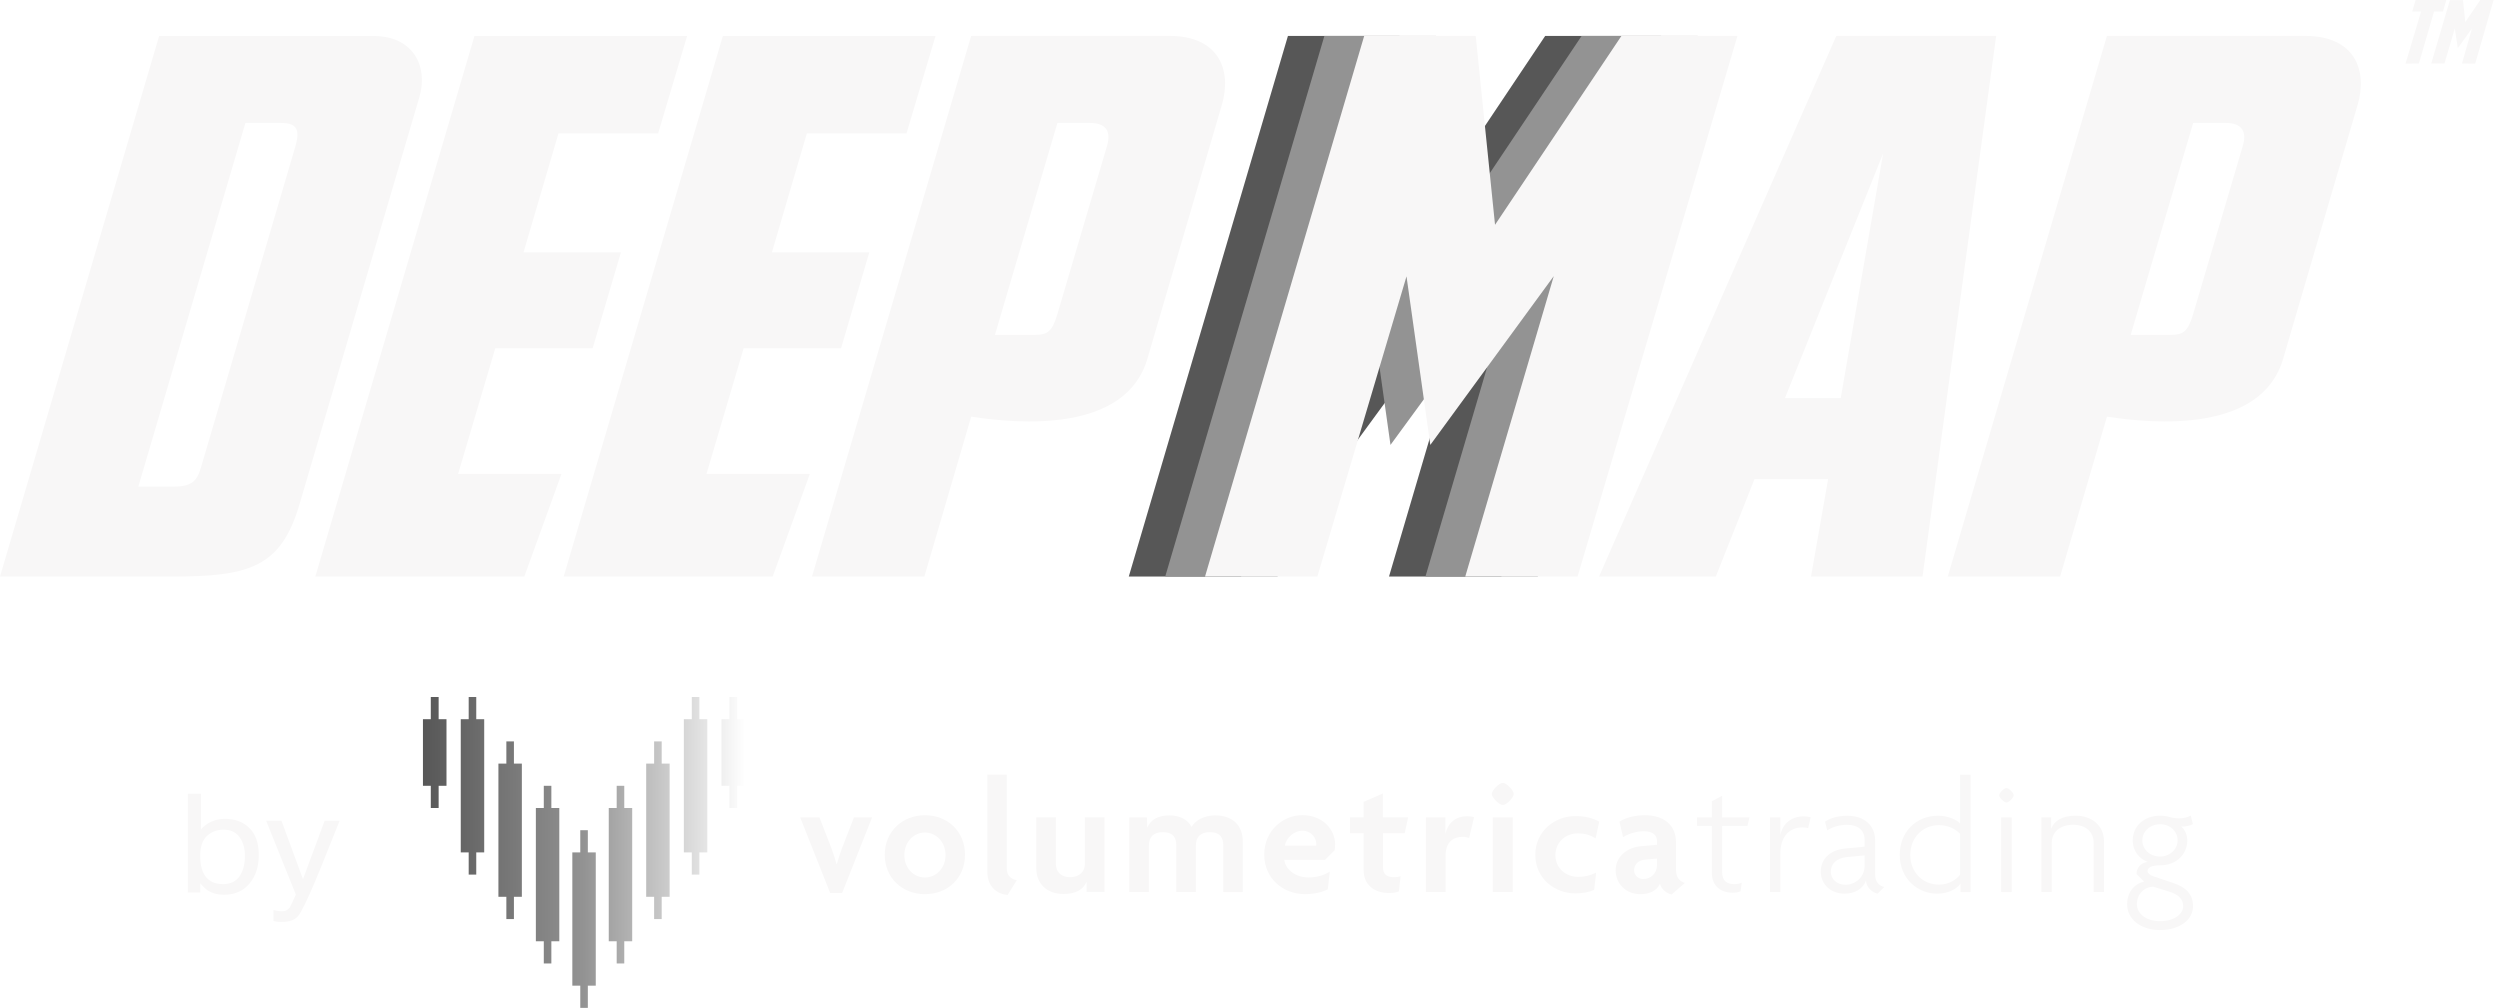 <svg xmlns="http://www.w3.org/2000/svg" width="191" height="77" viewBox="0 0 191 77" fill="none"><path d="M186.899 0H184.551L184.295 0.88H184.971L183.783 4.862L184.803 4.851L185.96 0.88H186.64L186.899 0Z" fill="#F8F7F7"></path><path d="M188.859 2.173L187.776 3.68L187.548 2.173L186.756 4.851H185.746L187.173 0.011H188.172L188.35 1.689L189.493 0H190.51L189.104 4.862L188.095 4.851L188.859 2.173Z" fill="#F8F7F7"></path><path d="M101.637 21.098L94.82 44.049H86.239L98.398 2.745H106.919L108.395 17.176L118.052 2.745H126.916L114.701 44.049H106.12L112.882 21.098L103.449 33.993L101.63 21.098H101.637Z" fill="#575757"></path><path d="M12.159 2.749H28.521C31.588 2.749 32.724 5.08 32.044 7.407L22.895 38.483C21.476 43.369 19.033 44.049 13.123 44.049H0L12.159 2.745V2.749ZM18.749 9.394L10.568 37.176H13.295C14.658 37.176 15.058 36.72 15.342 35.756L22.559 11.213C22.899 10.022 22.787 9.394 21.479 9.394H18.752H18.749Z" fill="#F8F7F7"></path><path d="M36.246 2.749H52.496L50.281 10.19H42.668L39.997 19.279H47.438L45.279 26.608H37.838L34.999 36.208H42.896L40.057 44.049H24.091L36.25 2.745L36.246 2.749Z" fill="#F8F7F7"></path><path d="M55.223 2.749H71.473L69.257 10.19H61.644L58.974 19.279H66.415L64.256 26.608H56.814L53.975 36.208H61.872L59.033 44.049H43.067L55.227 2.745L55.223 2.749Z" fill="#F8F7F7"></path><path d="M70.618 44.049H62.037L74.196 2.745H89.366C93.117 2.745 94.14 5.36 93.345 8.027L87.663 27.4C86.016 33.082 77.835 32.398 74.2 31.83L70.621 44.046L70.618 44.049ZM79.082 25.584C79.99 25.584 80.39 25.357 80.786 23.993L84.592 11.098C84.876 10.074 84.536 9.394 83.285 9.394H80.786L76.012 25.588H79.079L79.082 25.584Z" fill="#F8F7F7"></path><g filter="url(#filter0_d_4402_3982)"><path d="M104.421 21.098L97.604 44.049H89.023L101.183 2.745H109.704L111.179 17.176L120.836 2.745H129.7L117.485 44.049H108.904L115.666 21.098L106.233 33.993L104.414 21.098H104.421Z" fill="#939393"></path></g><path d="M122.167 44.049L140.292 2.745H152.507L146.881 44.049H138.361L139.668 36.608H134.042L131.087 44.049H122.167ZM143.871 11.722L136.37 30.414H140.632L143.871 11.722Z" fill="#F8F7F7"></path><path d="M157.39 44.049H148.81L160.969 2.745H176.139C179.889 2.745 180.913 5.36 180.117 8.027L174.435 27.4C172.788 33.082 164.607 32.398 160.972 31.83L157.394 44.046L157.39 44.049ZM165.855 25.584C166.763 25.584 167.162 25.357 167.558 23.993L171.365 11.098C171.649 10.074 171.309 9.394 170.057 9.394H167.558L162.784 25.588H165.851L165.855 25.584Z" fill="#F8F7F7"></path><g filter="url(#filter1_d_4402_3982)"><path d="M107.462 21.098L100.645 44.049H92.064L104.224 2.745H112.745L114.22 17.176L123.877 2.745H132.741L120.526 44.049H111.945L118.707 21.098L109.275 33.993L107.455 21.098H107.462Z" fill="#F8F7F7"></path></g><path d="M64.344 68.227H63.425L61.133 62.447H62.605L63.523 64.813C63.65 65.153 63.8 65.605 63.912 66.008H63.937C64.049 65.605 64.2 65.153 64.326 64.813L65.244 62.447H66.629L64.337 68.227H64.344Z" fill="#F8F7F7"></path><path d="M70.666 68.314C68.952 68.314 67.596 67.095 67.596 65.304C67.596 63.513 68.956 62.282 70.666 62.282C72.377 62.282 73.726 63.502 73.726 65.304C73.726 67.105 72.38 68.314 70.666 68.314ZM70.666 63.604C69.825 63.604 69.092 64.308 69.092 65.328C69.092 66.348 69.825 67.042 70.666 67.042C71.507 67.042 72.24 66.338 72.24 65.328C72.24 64.319 71.507 63.604 70.666 63.604Z" fill="#F8F7F7"></path><path d="M76.982 68.377C76.214 68.3 75.433 67.81 75.433 66.576V59.184H76.919V66.387C76.919 66.877 77.259 67.193 77.686 67.242L76.982 68.374V68.377Z" fill="#F8F7F7"></path><path d="M83.015 68.15V67.393H83.001C82.763 67.946 82.209 68.3 81.248 68.3C80.004 68.3 79.17 67.543 79.17 66.309V62.443H80.67V66.019C80.67 66.523 80.986 67.014 81.753 67.014C82.521 67.014 82.885 66.537 82.885 66.008V62.443H84.382V68.146H83.011L83.015 68.15Z" fill="#F8F7F7"></path><path d="M93.456 68.149V64.56C93.456 64.055 93.256 63.579 92.436 63.579C91.616 63.579 91.367 64.055 91.367 64.585V68.149H89.867V64.56C89.867 64.055 89.667 63.579 88.847 63.579C88.026 63.579 87.778 64.055 87.778 64.585V68.149H86.277V62.447H87.623L87.648 63.214H87.662C87.9 62.66 88.43 62.296 89.348 62.296C90.115 62.296 90.757 62.611 91.034 63.179C91.311 62.675 92.005 62.296 92.846 62.296C94.157 62.296 94.949 63.053 94.949 64.287V68.153H93.449L93.456 68.149Z" fill="#F8F7F7"></path><path d="M101.964 64.963L101.231 65.692H98.122C98.171 66.285 98.827 67.038 99.973 67.038C100.639 67.038 101.207 66.849 101.596 66.586L101.445 67.946C101.017 68.16 100.436 68.311 99.696 68.311C98.01 68.311 96.587 67.101 96.587 65.289C96.587 63.477 98.01 62.278 99.496 62.278C101.07 62.278 102.002 63.386 102.002 64.508C102.002 64.658 101.988 64.834 101.964 64.96V64.963ZM99.521 63.463C98.904 63.463 98.287 63.954 98.161 64.609H100.551C100.551 64.56 100.565 64.522 100.565 64.472C100.565 63.992 100.152 63.467 99.521 63.467V63.463Z" fill="#F8F7F7"></path><path d="M107.319 63.656H105.658V66.235C105.658 66.814 105.959 67.017 106.513 67.017C106.713 67.017 106.867 66.992 107.004 66.94L106.878 68.1C106.713 68.177 106.436 68.226 106.135 68.226C104.978 68.226 104.182 67.595 104.182 66.477V63.656H103.138V62.446H104.182V61.262L105.654 60.62V62.446H107.582L107.319 63.656Z" fill="#F8F7F7"></path><path d="M112.243 64.021C112.142 63.982 111.942 63.933 111.763 63.933C111.097 63.933 110.442 64.259 110.442 65.381V68.15H108.941V62.447H110.428V63.67H110.442C110.641 62.815 111.283 62.359 112.064 62.359C112.229 62.359 112.492 62.384 112.618 62.437L112.24 64.024L112.243 64.021Z" fill="#F8F7F7"></path><path d="M114.816 61.501C114.54 61.501 113.972 60.933 113.972 60.656C113.972 60.379 114.54 59.812 114.816 59.812C115.093 59.812 115.647 60.379 115.647 60.656C115.647 60.933 115.107 61.501 114.816 61.501ZM114.049 68.15V62.447H115.574V68.15H114.049Z" fill="#F8F7F7"></path><path d="M121.907 64.059C121.465 63.768 121.038 63.67 120.547 63.67C119.629 63.67 118.833 64.326 118.833 65.332C118.833 66.337 119.639 66.993 120.572 66.993C121.087 66.993 121.479 66.891 121.946 66.667L121.795 67.978C121.406 68.167 120.912 68.255 120.358 68.255C118.795 68.255 117.298 67.133 117.298 65.307C117.298 63.481 118.809 62.349 120.344 62.349C121.101 62.349 121.69 62.499 122.18 62.776L121.904 64.059H121.907Z" fill="#F8F7F7"></path><path d="M127.715 68.339C127.351 68.262 126.948 67.975 126.821 67.522C126.559 68.09 125.977 68.314 125.311 68.314C124.242 68.314 123.436 67.533 123.436 66.488C123.436 65.444 124.305 64.75 125.349 64.652L126.597 64.54V64.263C126.597 63.835 126.296 63.505 125.591 63.505C125.037 63.505 124.42 63.695 124.003 63.958L123.726 62.773C124.217 62.458 124.936 62.282 125.665 62.282C127.063 62.282 128.045 62.987 128.045 64.347V66.436C128.045 67.028 128.322 67.344 128.725 67.456L127.715 68.335V68.339ZM126.594 65.595L125.7 65.672C125.097 65.721 124.845 66.113 124.845 66.492C124.845 66.846 125.122 67.158 125.549 67.158C126.113 67.158 126.594 66.73 126.594 66.099V65.595Z" fill="#F8F7F7"></path><path d="M133.509 63.103H131.571V66.629C131.571 67.295 131.935 67.547 132.489 67.547C132.717 67.547 132.917 67.509 133.067 67.435L132.98 68.09C132.829 68.178 132.591 68.203 132.349 68.203C131.479 68.203 130.785 67.687 130.785 66.692V63.103H129.653V62.447H130.785V61.213L131.567 60.8V62.451H133.656L133.505 63.106L133.509 63.103Z" fill="#F8F7F7"></path><path d="M138.145 63.264C138.044 63.239 137.868 63.215 137.704 63.215C136.82 63.215 136.018 63.783 136.018 65.241V68.15H135.226V62.447H136.018V63.744H136.032C136.207 62.938 136.862 62.37 137.795 62.37C137.946 62.37 138.198 62.395 138.335 62.447L138.145 63.267V63.264Z" fill="#F8F7F7"></path><path d="M143.45 68.276C143.061 68.188 142.609 67.848 142.556 67.27C142.343 67.925 141.663 68.276 140.934 68.276C139.84 68.276 139.107 67.533 139.107 66.6C139.107 65.493 139.991 64.915 140.958 64.827L142.455 64.687V64.147C142.455 63.442 141.964 63.015 141.109 63.015C140.541 63.015 139.963 63.19 139.598 63.442L139.433 62.776C139.875 62.475 140.467 62.324 141.147 62.324C142.367 62.324 143.261 63.004 143.261 64.224V66.832C143.261 67.4 143.601 67.701 143.965 67.764L143.45 68.279V68.276ZM142.455 65.353L141.109 65.479C140.317 65.556 139.875 65.984 139.875 66.6C139.875 67.168 140.341 67.596 140.997 67.596C141.726 67.596 142.458 67.042 142.458 66.124V65.356L142.455 65.353Z" fill="#F8F7F7"></path><path d="M149.787 68.15V67.519H149.773C149.497 67.898 148.89 68.276 147.986 68.276C146.549 68.276 145.14 67.169 145.14 65.304C145.14 63.565 146.387 62.321 148.063 62.321C148.792 62.321 149.472 62.608 149.749 62.913V59.188H150.555V68.153H149.787V68.15ZM149.749 63.706C149.472 63.404 148.918 63.04 148.137 63.04C146.903 63.04 145.946 63.983 145.946 65.318C145.946 66.653 146.903 67.586 148.137 67.586C148.894 67.586 149.458 67.207 149.749 66.829V63.706Z" fill="#F8F7F7"></path><path d="M153.292 61.315C153.117 61.315 152.738 60.936 152.738 60.761C152.738 60.572 153.117 60.207 153.292 60.207C153.481 60.207 153.846 60.572 153.846 60.761C153.846 60.936 153.481 61.315 153.292 61.315ZM152.889 68.153V62.45H153.695V68.153H152.889Z" fill="#F8F7F7"></path><path d="M159.955 68.149V64.385C159.955 63.593 159.387 63.011 158.381 63.011C157.375 63.011 156.755 63.589 156.755 64.385V68.149H155.963V62.447H156.706V63.302H156.72C156.909 62.773 157.488 62.32 158.571 62.32C159.819 62.32 160.747 63.063 160.747 64.308V68.149H159.955Z" fill="#F8F7F7"></path><path d="M165.044 71.058C163.534 71.058 162.514 70.214 162.514 69.095C162.514 68.061 163.18 67.473 163.811 67.357L163.232 66.779C163.232 66.337 163.495 65.948 164.077 65.846C163.485 65.632 162.941 65.054 162.941 64.209C162.941 63.112 163.811 62.32 165.03 62.32C165.332 62.32 165.57 62.359 165.759 62.422C165.973 62.485 166.212 62.523 166.502 62.523C166.818 62.523 167.158 62.436 167.372 62.31L167.536 62.965C167.361 63.077 166.93 63.179 166.643 63.14C166.881 63.34 167.109 63.733 167.109 64.209C167.109 65.229 166.317 66.109 165.03 66.109C164.399 66.109 164.073 66.274 164.073 66.551C164.073 66.701 164.238 66.852 164.487 66.94L166.022 67.455C166.993 67.781 167.547 68.3 167.547 69.243C167.547 70.263 166.527 71.055 165.041 71.055L165.044 71.058ZM165.777 68.135L164.515 67.746C163.797 67.746 163.257 68.338 163.257 69.081C163.257 69.747 163.898 70.378 165.034 70.378C166.169 70.378 166.797 69.786 166.797 69.232C166.797 68.678 166.408 68.338 165.777 68.135ZM165.034 62.972C164.252 62.972 163.674 63.526 163.674 64.206C163.674 64.886 164.252 65.44 165.034 65.44C165.763 65.44 166.369 64.9 166.369 64.206C166.369 63.512 165.791 62.972 165.034 62.972Z" fill="#F8F7F7"></path><path d="M53.432 54.947H54.038V65.125H53.432V66.822H52.853V65.125H52.247V54.947H52.853V53.25H53.432V54.947ZM50.554 56.643H49.976V58.339H49.369V68.518H49.976V70.215H50.554V68.518H51.16V58.339H50.554V56.643ZM47.694 60.036H47.115V61.732H46.509V71.911H47.115V73.608H47.694V71.911H48.3V61.732H47.694V60.036ZM44.911 63.429H44.333V65.125H43.726V75.304H44.333V77.001H44.911V75.304H45.517V65.125H44.911V63.429ZM56.923 54.947H56.323V53.25H55.724V54.947H55.125V60.036H55.724V61.732H56.323V60.036H56.923V54.947ZM36.386 53.25H35.808V54.947H35.202V65.125H35.808V66.822H36.386V65.125H36.993V54.947H36.386V53.25ZM39.264 56.643H38.686V58.339H38.079V68.518H38.686V70.215H39.264V68.518H39.87V58.339H39.264V56.643ZM42.124 60.036H41.546V61.732H40.94V71.911H41.546V73.608H42.124V71.911H42.731V61.732H42.124V60.036ZM33.512 53.25H32.913V54.947H32.313V60.036H32.913V61.732H33.512V60.036H34.112V54.947H33.512V53.25Z" fill="url(#paint0_linear_4402_3982)"></path><path d="M14.35 60.639H15.352V63.37C15.58 63.107 15.85 62.907 16.165 62.767C16.481 62.63 16.821 62.56 17.189 62.56C17.956 62.56 18.58 62.795 19.057 63.265C19.534 63.734 19.772 64.425 19.772 65.34C19.772 66.205 19.537 66.927 19.064 67.499C18.591 68.074 17.939 68.358 17.101 68.358C16.631 68.358 16.239 68.256 15.916 68.056C15.724 67.937 15.52 67.744 15.3 67.481V68.182H14.35V60.636V60.639ZM18.296 66.952C18.573 66.556 18.713 66.034 18.713 65.385C18.713 64.81 18.573 64.33 18.296 63.952C18.019 63.573 17.609 63.384 17.07 63.384C16.596 63.384 16.186 63.538 15.829 63.85C15.475 64.162 15.296 64.674 15.296 65.385C15.296 65.9 15.37 66.317 15.513 66.64C15.787 67.243 16.295 67.548 17.038 67.548C17.599 67.548 18.016 67.352 18.296 66.956V66.952Z" fill="#F8F7F7"></path><path d="M24.805 62.703H25.948C25.805 63.054 25.479 63.856 24.981 65.111C24.606 66.054 24.294 66.822 24.041 67.418C23.445 68.816 23.025 69.668 22.783 69.976C22.538 70.285 22.117 70.435 21.521 70.435C21.378 70.435 21.265 70.432 21.185 70.421C21.108 70.411 21.009 70.393 20.894 70.365V69.524C21.073 69.57 21.202 69.594 21.283 69.605C21.363 69.615 21.434 69.619 21.493 69.619C21.683 69.619 21.823 69.591 21.914 69.535C22.005 69.478 22.078 69.408 22.142 69.328C22.159 69.3 22.229 69.159 22.348 68.907C22.468 68.655 22.552 68.469 22.604 68.346L20.333 62.703H21.504L23.148 67.169L24.805 62.703Z" fill="#F8F7F7"></path><defs><filter id="filter0_d_4402_3982" x="85.865" y="2.044" width="43.835" height="42.706" filterUnits="userSpaceOnUse" color-interpolation-filters="sRGB"></filter><filter id="filter1_d_4402_3982" x="89.611" y="1.343" width="43.481" height="44.108" filterUnits="userSpaceOnUse" color-interpolation-filters="sRGB"></filter><linearGradient id="paint0_linear_4402_3982" x1="32.317" y1="65.122" x2="56.923" y2="65.122" gradientUnits="userSpaceOnUse"><stop stop-color="#575757"></stop><stop offset="0.5" stop-color="#939393"></stop><stop offset="1" stop-color="white"></stop></linearGradient></defs></svg>